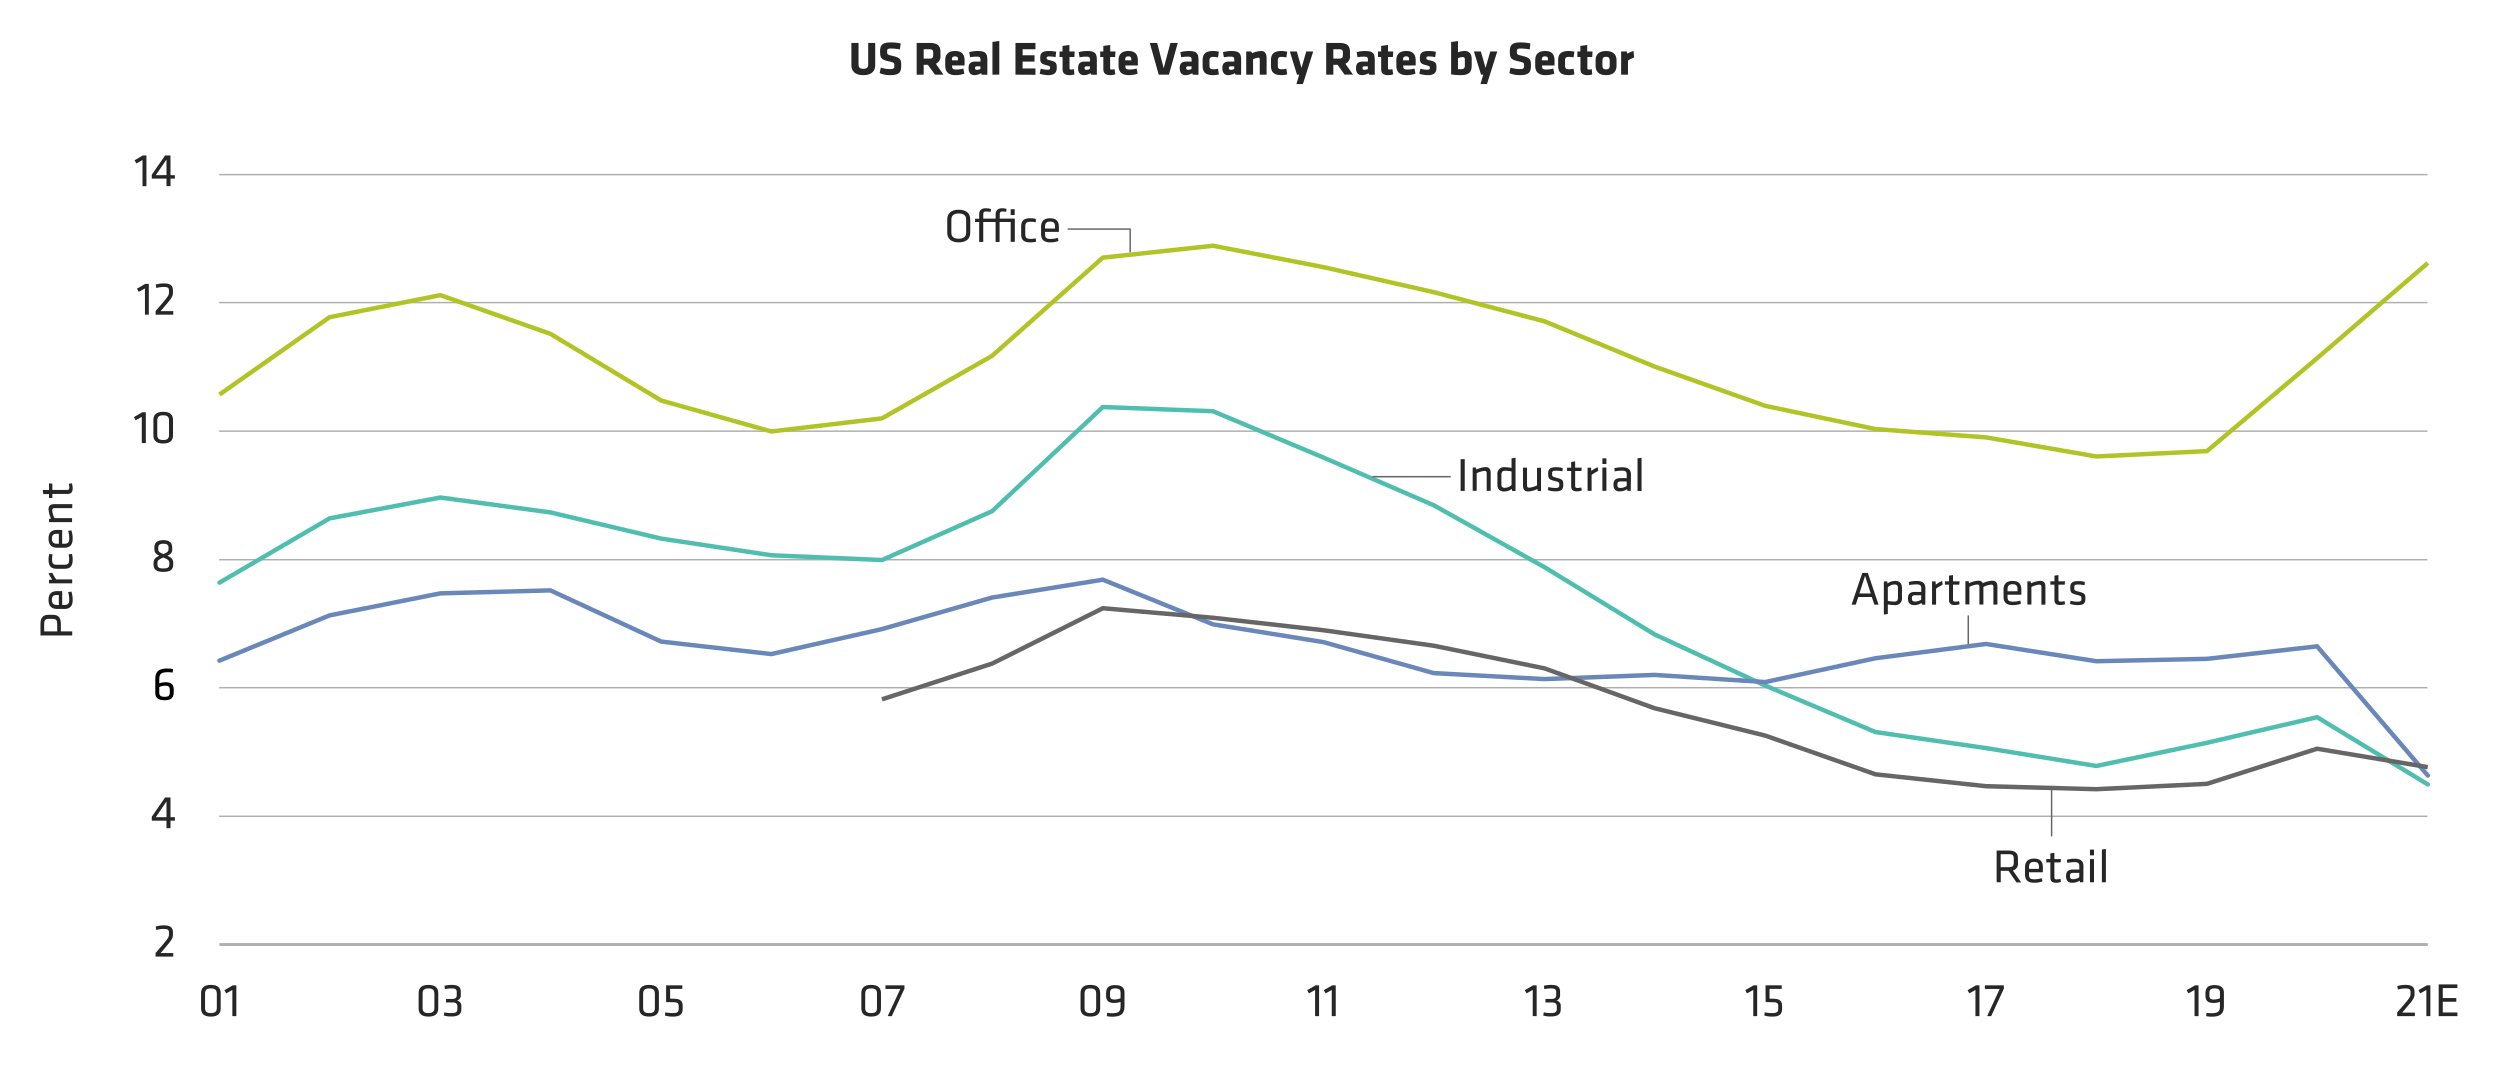 <svg xmlns="http://www.w3.org/2000/svg" viewBox="0 0 840 359.81"><defs><style>.cls-1,.cls-2,.cls-3,.cls-4,.cls-5,.cls-6,.cls-7{fill:none;}.cls-1,.cls-2{stroke:#afafaf;}.cls-1,.cls-7{stroke-width:0.5px;}.cls-3{stroke:#50beaf;}.cls-3,.cls-5,.cls-7{stroke-linecap:round;}.cls-3,.cls-4,.cls-5,.cls-6{stroke-width:1.5px;}.cls-4{stroke:#b1c425;stroke-miterlimit:10;}.cls-5{stroke:#6987b9;}.cls-6,.cls-7{stroke:#666;}.cls-7{stroke-linejoin:round;}.cls-8{fill:#262626;}</style></defs><g id="AEM_DSKTP" data-name="AEM DSKTP"><path class="cls-1" d="M73.64,274.27h742m-742-43.2h742m-742-43h742m-742-43.2h742m-742-43.2h742m-742-43h742"/><line class="cls-2" x1="73.74" y1="317.37" x2="815.74" y2="317.37"/><polyline class="cls-3" points="73.74 195.77 110.74 174.17 147.94 167.17 184.94 172.17 222.14 180.97 259.14 186.57 296.34 188.17 333.34 171.77 370.54 136.77 407.54 138.17 444.74 153.77 481.74 169.77 518.94 190.57 555.94 213.17 593.14 230.37 630.14 245.97 667.34 251.37 704.34 257.37 741.54 249.57 778.54 240.97 815.74 263.57"/><polyline class="cls-4" points="73.74 132.57 110.74 106.57 147.94 99.17 184.94 112.17 222.14 134.57 259.14 144.97 296.34 140.57 333.34 119.57 370.54 86.57 407.54 82.57 444.74 89.77 481.74 98.17 518.94 107.97 555.94 123.17 593.14 136.37 630.14 144.17 667.34 146.97 704.34 153.37 741.54 151.57 778.54 120.37 815.74 88.37"/><polyline class="cls-5" points="73.74 221.97 110.74 206.77 147.94 199.37 184.94 198.37 222.14 215.57 259.14 219.77 296.34 211.37 333.34 200.77 370.54 194.77 407.54 209.77 444.74 215.77 481.74 226.17 518.94 228.17 555.94 226.77 593.14 229.17 630.14 221.17 667.34 216.37 704.34 222.17 741.54 221.37 778.54 217.17 815.74 260.57"/><polyline class="cls-6" points="296.34 234.97 333.34 222.97 370.54 204.37 407.54 207.57 444.74 211.77 481.74 216.97 518.94 224.57 555.94 237.97 593.14 247.17 630.14 260.17 667.34 264.17 704.34 265.17 741.54 263.37 778.54 251.57 815.74 257.77"/><polyline class="cls-7" points="358.94 76.97 379.74 76.97 379.74 84.57"/><line class="cls-7" x1="487.26" y1="160.17" x2="461.34" y2="160.17"/><line class="cls-7" x1="661.34" y1="206.97" x2="661.34" y2="216.26"/><line class="cls-7" x1="689.34" y1="280.82" x2="689.34" y2="265.23"/><g id="Live_Texts" data-name="Live Texts"><path class="cls-8" d="M52.27,320.19c1.19-1.34,1.49-1.7,2.76-3.19,1.63-1.93,1.74-2.35,1.74-3.1v-.46c0-1-.27-1.32-1.89-1.32a9.5,9.5,0,0,0-2.36.36l-.2-1.16a10.08,10.08,0,0,1,2.68-.4c2.46,0,3.12.87,3.12,2.5v.35c0,1.27-.23,1.81-1.83,3.71-1.15,1.38-1.31,1.59-2.35,2.76h4.27v1.18H52.27Z"/><path class="cls-8" d="M57.29,275.74v2.54H55.94v-2.54H51v-1.33l4.47-6.47h1.81v6.64h1.49v1.16Zm-1.35-1.16V269.3l-3.6,5.28Z"/><path d="M53.51,229.59a7.18,7.18,0,0,1,2.13-.36c2,0,2.74.84,2.74,2.54v.51c0,1.88-.52,3-3.08,3-2.3,0-3.12-1-3.12-2.47v-4.57c0-2.66,1.18-3.62,4.19-3.62a8.33,8.33,0,0,1,1.77.19L58,226a8.32,8.32,0,0,0-1.41-.14c-2.48,0-3.07.53-3.07,2.46Zm0,1.24v1.82c0,1.14.58,1.47,1.79,1.47,1.38,0,1.75-.41,1.75-1.47v-.88c0-1-.37-1.37-1.54-1.37A5.39,5.39,0,0,0,53.51,230.83Z"/><path class="cls-8" d="M56.27,186.72c1.46.67,1.94,1.34,1.94,2.43v.47c0,1.79-1,2.54-3.31,2.54s-3.31-.75-3.31-2.54v-.47c0-1.09.46-1.76,1.88-2.43-1.28-.63-1.61-1.28-1.61-2.29V184c0-1.45.72-2.51,3-2.51s3,1.06,3,2.51v.42C57.94,185.44,57.59,186.09,56.27,186.72Zm-1.37.61c-1.62.65-2,1-2,1.87v.37c0,1.09.51,1.44,2,1.44s2-.35,2-1.44v-.37C56.9,188.29,56.5,188,54.9,187.33Zm0-1.16c1.37-.56,1.73-.89,1.73-1.71V184c0-.83-.4-1.31-1.73-1.31s-1.73.48-1.73,1.31v.51C53.17,185.28,53.52,185.61,54.9,186.17Z"/><path class="cls-8" d="M45.57,141.21,45,140.14l2.8-1.62H49v10.34H47.64v-8.8Z"/><path class="cls-8" d="M58.13,146.25c0,1.6-.81,2.77-3.29,2.77s-3.3-1.17-3.3-2.77v-5.12c0-1.6.81-2.77,3.3-2.77s3.29,1.17,3.29,2.77Zm-3.29-6.71c-1.48,0-2,.57-2,1.73v4.84c0,1.17.48,1.73,2,1.73s1.95-.56,1.95-1.73v-4.84C56.79,140.11,56.31,139.54,54.84,139.54Z"/><path class="cls-8" d="M46.63,98.07,46,97l2.8-1.62H50v10.34H48.7v-8.8Z"/><path class="cls-8" d="M52.28,104.49c1.19-1.35,1.49-1.7,2.75-3.19,1.64-1.94,1.75-2.35,1.75-3.1v-.47c0-1-.27-1.31-1.89-1.31a10.16,10.16,0,0,0-2.37.35l-.19-1.15a10,10,0,0,1,2.67-.4c2.47,0,3.12.86,3.12,2.5v.35c0,1.26-.22,1.81-1.82,3.71-1.15,1.38-1.31,1.59-2.36,2.75h4.28v1.19H52.28Z"/><path class="cls-8" d="M45.81,54.92l-.59-1.07L48,52.23h1.2V62.57H47.88v-8.8Z"/><path class="cls-8" d="M57.29,60v2.54H55.94V60H51V58.7l4.47-6.47h1.81v6.64h1.48V60Zm-1.35-1.16V53.59l-3.6,5.28Z"/><path class="cls-8" d="M74.15,338.81c0,1.6-.82,2.77-3.3,2.77s-3.29-1.17-3.29-2.77v-5.12c0-1.6.81-2.77,3.29-2.77s3.3,1.17,3.3,2.77Zm-3.3-6.7c-1.47,0-1.95.56-1.95,1.73v4.83c0,1.17.48,1.73,1.95,1.73s2-.56,2-1.73v-4.83C72.81,332.67,72.33,332.11,70.85,332.11Z"/><path class="cls-8" d="M76,333.77l-.59-1.07,2.8-1.62h1.2v10.34H78.07v-8.8Z"/><path class="cls-8" d="M147.25,338.81c0,1.6-.81,2.77-3.3,2.77s-3.29-1.17-3.29-2.77v-5.12c0-1.6.81-2.77,3.29-2.77s3.3,1.17,3.3,2.77Zm-3.3-6.7c-1.47,0-1.95.56-1.95,1.73v4.83c0,1.17.48,1.73,1.95,1.73s2-.56,2-1.73v-4.83C145.91,332.67,145.43,332.11,144,332.11Z"/><path class="cls-8" d="M149.3,340.14a10.21,10.21,0,0,0,2.33.26c1.51,0,2.05-.35,2.05-1.38v-.8c0-1-.57-1.39-1.61-1.39h-2.2v-1.19h2c1.25,0,1.6-.48,1.6-1.32v-.93c0-1-.45-1.28-1.73-1.28a11.55,11.55,0,0,0-2.25.24l-.15-1.14a11.24,11.24,0,0,1,2.43-.29c2.26,0,3.05.79,3.05,2.27v.95a1.93,1.93,0,0,1-1.22,2.06,1.75,1.75,0,0,1,1.41,1.91v1c0,1.66-1,2.43-3.4,2.43a8.79,8.79,0,0,1-2.48-.32Z"/><path class="cls-8" d="M221.39,338.81c0,1.6-.82,2.77-3.3,2.77s-3.3-1.17-3.3-2.77v-5.12c0-1.6.82-2.77,3.3-2.77s3.3,1.17,3.3,2.77Zm-3.3-6.7c-1.48,0-2,.56-2,1.73v4.83c0,1.17.48,1.73,2,1.73s1.95-.56,1.95-1.73v-4.83C220,332.67,219.56,332.11,218.09,332.11Z"/><path class="cls-8" d="M223.81,331.08h5.45v1.19h-4.1v3.28c.67,0,1,0,1.71.05,1.91.08,2.51,1,2.51,2.4v.93c0,1.69-.73,2.65-3.28,2.65a9,9,0,0,1-2.69-.37l.15-1.08a11.65,11.65,0,0,0,2.53.27c1.6,0,1.95-.42,1.95-1.55v-.71c0-1-.32-1.36-1.65-1.39l-2.58-.05Z"/><path class="cls-8" d="M296,338.81c0,1.6-.81,2.77-3.29,2.77s-3.3-1.17-3.3-2.77v-5.12c0-1.6.82-2.77,3.3-2.77s3.29,1.17,3.29,2.77Zm-3.29-6.7c-1.48,0-2,.56-2,1.73v4.83c0,1.17.48,1.73,2,1.73s1.95-.56,1.95-1.73v-4.83C294.69,332.67,294.21,332.11,292.74,332.11Z"/><path class="cls-8" d="M297.53,331.08h6.36v1.14l-4.26,9.2h-1.36l4.24-9.15h-5Z"/><path class="cls-8" d="M369.66,338.81c0,1.6-.82,2.77-3.3,2.77s-3.3-1.17-3.3-2.77v-5.12c0-1.6.82-2.77,3.3-2.77s3.3,1.17,3.3,2.77Zm-3.3-6.7c-1.47,0-1.95.56-1.95,1.73v4.83c0,1.17.48,1.73,1.95,1.73s1.95-.56,1.95-1.73v-4.83C368.31,332.67,367.83,332.11,366.36,332.11Z"/><path class="cls-8" d="M376.51,336.64a7.24,7.24,0,0,1-2.13.36c-2,0-2.74-.84-2.74-2.54V334c0-1.88.56-3,3.07-3,2.31,0,3.12,1,3.12,2.52V338c0,2.65-1.18,3.61-4.19,3.61a8.17,8.17,0,0,1-1.76-.19l.13-1.12a8.54,8.54,0,0,0,1.42.14c2.48,0,3.08-.52,3.08-2.46Zm0-1.24v-1.82c0-1.14-.58-1.47-1.8-1.47s-1.74.41-1.74,1.47v.88c0,1,.37,1.38,1.53,1.38A5.4,5.4,0,0,0,376.51,335.4Z"/><path class="cls-8" d="M439.8,333.77l-.59-1.07,2.8-1.62h1.2v10.34h-1.34v-8.8Z"/><path class="cls-8" d="M445.4,333.77l-.59-1.07,2.8-1.62h1.2v10.34h-1.34v-8.8Z"/><path class="cls-8" d="M512.91,333.77l-.59-1.07,2.8-1.62h1.2v10.34H515v-8.8Z"/><path class="cls-8" d="M518.71,340.14a10.15,10.15,0,0,0,2.33.26c1.51,0,2.05-.35,2.05-1.38v-.8c0-1-.57-1.39-1.61-1.39h-2.2v-1.19h2c1.25,0,1.6-.48,1.6-1.32v-.93c0-1-.45-1.28-1.73-1.28a11.73,11.73,0,0,0-2.26.24l-.14-1.14a11.24,11.24,0,0,1,2.43-.29c2.26,0,3,.79,3,2.27v.95A1.93,1.93,0,0,1,523,336.2a1.75,1.75,0,0,1,1.41,1.91v1c0,1.66-1,2.43-3.4,2.43a8.69,8.69,0,0,1-2.48-.32Z"/><path class="cls-8" d="M587,333.77l-.59-1.07,2.8-1.62h1.2v10.34H589.1v-8.8Z"/><path class="cls-8" d="M593.21,331.08h5.45v1.19h-4.1v3.28c.67,0,1,0,1.71.05,1.91.08,2.51,1,2.51,2.4v.93c0,1.69-.73,2.65-3.28,2.65a9,9,0,0,1-2.69-.37l.15-1.08a11.65,11.65,0,0,0,2.53.27c1.6,0,2-.42,2-1.55v-.71c0-1-.32-1.36-1.65-1.39l-2.58-.05Z"/><path class="cls-8" d="M661.69,333.77l-.59-1.07,2.8-1.62h1.2v10.34h-1.35v-8.8Z"/><path class="cls-8" d="M666.93,331.08h6.36v1.14l-4.26,9.2h-1.36l4.24-9.15h-5Z"/><path class="cls-8" d="M735.3,333.77l-.59-1.07,2.8-1.62h1.2v10.34h-1.34v-8.8Z"/><path class="cls-8" d="M745.9,336.64a7.24,7.24,0,0,1-2.13.36c-2,0-2.74-.84-2.74-2.54V334c0-1.88.56-3,3.07-3,2.31,0,3.13,1,3.13,2.52V338c0,2.65-1.19,3.61-4.2,3.61a8.24,8.24,0,0,1-1.76-.19l.13-1.12a8.54,8.54,0,0,0,1.42.14c2.49,0,3.08-.52,3.08-2.46Zm0-1.24v-1.82c0-1.14-.58-1.47-1.8-1.47s-1.74.41-1.74,1.47v.88c0,1,.37,1.38,1.54,1.38A5.39,5.39,0,0,0,745.9,335.4Z"/><path class="cls-8" d="M805.45,340.19c1.18-1.34,1.48-1.7,2.75-3.19,1.63-1.93,1.74-2.35,1.74-3.1v-.46c0-1-.27-1.32-1.88-1.32a9.51,9.51,0,0,0-2.37.36l-.2-1.16a10.08,10.08,0,0,1,2.68-.4c2.46,0,3.12.87,3.12,2.5v.35c0,1.27-.23,1.81-1.83,3.71-1.15,1.38-1.31,1.59-2.35,2.76h4.27v1.18h-5.93Z"/><path class="cls-8" d="M813.19,333.77l-.59-1.07,2.8-1.62h1.2v10.34h-1.34v-8.8Z"/><path class="cls-8" d="M819.4,330.76h6.27V332h-4.9v3.35h4.55v1.23h-4.55v3.62h4.92v1.23H819.4Z"/><path class="cls-8" d="M13.6,213.52v-3.85c0-2.29,1-3.09,2.63-3.09h1.58c1.65,0,2.64.8,2.64,3.09v2.48h3.81v1.37Zm1.24-3.81v2.44h4.38v-2.44c0-1.31-.37-1.76-1.41-1.76H16.24C15.19,208,14.84,208.4,14.84,209.71Z"/><path class="cls-8" d="M23.27,201.41a9.67,9.67,0,0,0-.37-2.47l1.08-.17a8.57,8.57,0,0,1,.44,2.75c0,2.31-1.1,3.09-2.86,3.09H19.22c-1.62,0-2.91-.73-2.91-3.06s1.33-2.93,2.94-2.93h1.64v4.65h.65C22.77,203.27,23.27,202.93,23.27,201.41Zm-3.5,1.86v-3.35h-.64c-1.09,0-1.7.37-1.7,1.63s.61,1.72,1.7,1.72Z"/><path class="cls-8" d="M17.54,192.45a17.16,17.16,0,0,0,1.35,2.23h5.37V196H16.47v-1.17l1.09-.08a10.11,10.11,0,0,1-1.25-2.14Z"/><path class="cls-8" d="M21.59,191.11H19.14c-1.79,0-2.83-.67-2.83-3.11a6.93,6.93,0,0,1,.24-1.85l1.12.11a8.09,8.09,0,0,0-.18,1.71c0,1.34.39,1.79,1.6,1.79h2.55c1.21,0,1.6-.45,1.6-1.79a8.09,8.09,0,0,0-.18-1.71l1.12-.13a7.09,7.09,0,0,1,.24,1.87C24.42,190.5,23.38,191.11,21.59,191.11Z"/><path class="cls-8" d="M23.27,180.83a9.66,9.66,0,0,0-.37-2.46l1.08-.18a8.59,8.59,0,0,1,.44,2.76c0,2.3-1.1,3.09-2.86,3.09H19.22c-1.62,0-2.91-.74-2.91-3.06s1.33-2.93,2.94-2.93h1.64v4.64h.65C22.77,182.69,23.27,182.36,23.27,180.83Zm-3.5,1.86v-3.34h-.64c-1.09,0-1.7.36-1.7,1.63s.61,1.71,1.7,1.71Z"/><path class="cls-8" d="M24.26,170.74h-6c-.51,0-.72.25-.72.75a7.26,7.26,0,0,0,.78,2.61h5.89v1.34H16.47v-1.08l.67-.13a8.42,8.42,0,0,1-.83-3.14c0-1.25.78-1.7,2-1.7h6Z"/><path class="cls-8" d="M24.14,162.39a5,5,0,0,1,.28,1.63c0,1.31-.48,1.94-1.77,1.94H17.59v1.37H16.47V166H14.55l-.2-1.35h2.12V162.4l1.12.11v2.1h4.83c.58,0,.87-.08.87-.8a5.36,5.36,0,0,0-.19-1.25Z"/><path class="cls-8" d="M326,78.21c0,1.78-1.11,3.23-3.86,3.23s-3.86-1.45-3.86-3.23V73.69c0-1.77,1.1-3.23,3.86-3.23S326,71.92,326,73.69Zm-6.34,0c0,1.31.8,2,2.48,2s2.48-.74,2.48-2V73.73c0-1.32-.8-2-2.48-2s-2.48.73-2.48,2Z"/><path class="cls-8" d="M339.59,81.28V74.59h-3.73v6.69h-1.34V74.59h-4.15v6.69H329V74.59h-1.38v-1.1H329V72.05c0-1.38.76-2.07,2.2-2.07a6.31,6.31,0,0,1,1.77.24l-.12,1a8.38,8.38,0,0,0-1.47-.16c-.83,0-1,.29-1,1.07v1.32h4.15V72.05c0-1.38.76-2.07,2.21-2.07a5.09,5.09,0,0,1,1.45.21l-.11,1a6.53,6.53,0,0,0-1.17-.13c-.83,0-1,.29-1,1.07v1.32h5.07v7.79Zm0-9V70.3h1.34v1.94Z"/><path class="cls-8" d="M343.11,78.61V76.16c0-1.79.67-2.83,3.1-2.83a7,7,0,0,1,1.86.24L348,74.69a8.12,8.12,0,0,0-1.72-.18c-1.34,0-1.79.39-1.79,1.6v2.55c0,1.21.45,1.6,1.79,1.6a8.12,8.12,0,0,0,1.72-.18l.12,1.12a7.09,7.09,0,0,1-1.87.24C343.71,81.44,343.11,80.4,343.11,78.61Z"/><path class="cls-8" d="M353,80.29a9.54,9.54,0,0,0,2.46-.37l.18,1.07a8.3,8.3,0,0,1-2.75.45c-2.31,0-3.09-1.1-3.09-2.86V76.24c0-1.62.73-2.91,3.05-2.91s2.93,1.33,2.93,2.94V77.9h-4.64v.66C351.12,79.79,351.46,80.29,353,80.29Zm-1.86-3.51h3.35v-.64c0-1.08-.37-1.69-1.64-1.69s-1.71.61-1.71,1.69Z"/><path class="cls-8" d="M492.15,164.94h-1.38V154.28h1.38Z"/><path class="cls-8" d="M499.53,164.94v-6c0-.51-.26-.72-.75-.72a7.3,7.3,0,0,0-2.61.79v5.89h-1.35v-7.8h1.09l.13.67a8.56,8.56,0,0,1,3.14-.83c1.24,0,1.69.79,1.69,2v6Z"/><path class="cls-8" d="M503.13,159.53a2.24,2.24,0,0,1,2.52-2.55,13.24,13.24,0,0,1,2.23.24V154l1.34-.19v11.17h-1.13l-.11-.71a4.13,4.13,0,0,1-2.58.87c-1.54,0-2.27-.82-2.27-2.39Zm4.75-1.12a12,12,0,0,0-2.15-.24c-.89,0-1.26.41-1.26,1.36v3.18c0,.8.26,1.2,1.2,1.2a3.61,3.61,0,0,0,2.21-.92Z"/><path class="cls-8" d="M513.08,157.14v6c0,.51.25.72.75.72a7.1,7.1,0,0,0,2.61-.79v-5.89h1.34v7.8h-1.09l-.12-.67a8.62,8.62,0,0,1-3.14.83c-1.25,0-1.7-.79-1.7-2v-6Z"/><path class="cls-8" d="M522.57,165.1a8.06,8.06,0,0,1-2.49-.42l.18-1.05a9,9,0,0,0,2.23.32c1.23,0,1.44-.23,1.44-1.06s-.07-.93-1.64-1.31c-1.93-.48-2.11-.88-2.11-2.5,0-1.44.64-2.1,2.69-2.1a8.63,8.63,0,0,1,2.21.28l-.1,1.1a12.27,12.27,0,0,0-2.16-.22c-1.15,0-1.31.27-1.31,1,0,.87,0,1,1.33,1.35,2.24.56,2.42.83,2.42,2.38S524.79,165.1,522.57,165.1Z"/><path class="cls-8" d="M531.48,164.81a4.77,4.77,0,0,1-1.63.29c-1.32,0-1.94-.48-1.94-1.78v-5.06h-1.38v-1.12h1.38v-1.92l1.34-.19v2.11h2.21l-.11,1.12h-2.1v4.84c0,.57.08.86.81.86a4.8,4.8,0,0,0,1.24-.19Z"/><path class="cls-8" d="M537,158.22a17,17,0,0,0-2.22,1.34v5.38h-1.35v-7.8h1.17l.08,1.09a10,10,0,0,1,2.15-1.25Z"/><path class="cls-8" d="M538.4,155.9V154h1.35v1.94Zm0,9v-7.8h1.35v7.8Z"/><path class="cls-8" d="M547.93,164.94h-1.14l-.08-.58a4.44,4.44,0,0,1-2.53.74c-1.45,0-2.06-.87-2.06-2.24,0-1.62.81-2.2,2.38-2.2h2.08v-1.21c0-1-.43-1.31-1.69-1.31a12.72,12.72,0,0,0-2.34.25l-.15-1.07A11.15,11.15,0,0,1,545,157c2.22,0,3,.87,3,2.53Zm-1.35-3.16h-2c-.83,0-1.14.26-1.14,1.05s.15,1.12,1.11,1.12a3.91,3.91,0,0,0,2-.64Z"/><path class="cls-8" d="M550.21,164.94V154l1.35-.19v11.17Z"/><path class="cls-8" d="M674.86,292.59h-2.61v3.86h-1.38V285.79h4.07c2.29,0,3.09,1,3.09,2.62V290a2.26,2.26,0,0,1-1.7,2.48l2.77,4h-1.58Zm0-5.57h-2.64v4.35h2.64c1.31,0,1.76-.37,1.76-1.41v-1.53C676.65,287.37,676.2,287,674.89,287Z"/><path class="cls-8" d="M683.61,295.45a10.1,10.1,0,0,0,2.47-.36l.17,1.07a8.47,8.47,0,0,1-2.75.45c-2.31,0-3.09-1.11-3.09-2.87V291.4c0-1.61.73-2.91,3.06-2.91s2.93,1.33,2.93,2.95v1.63h-4.65v.66C681.75,295,682.09,295.45,683.61,295.45Zm-1.86-3.5h3.35v-.64c0-1.09-.37-1.7-1.63-1.7s-1.72.61-1.72,1.7Z"/><path class="cls-8" d="M692.49,296.32a5,5,0,0,1-1.63.29c-1.31,0-1.94-.48-1.94-1.78v-5.06h-1.37v-1.12h1.37v-1.92l1.35-.19v2.11h2.21l-.12,1.12h-2.09v4.84c0,.57.08.86.8.86a4.8,4.8,0,0,0,1.24-.19Z"/><path class="cls-8" d="M700,296.45h-1.14l-.08-.58a4.44,4.44,0,0,1-2.53.74c-1.45,0-2.06-.87-2.06-2.25,0-1.61.81-2.19,2.38-2.19h2.08V291c0-1-.43-1.32-1.69-1.32a12.68,12.68,0,0,0-2.34.26l-.14-1.07a10.48,10.48,0,0,1,2.56-.34c2.22,0,3,.87,3,2.53Zm-1.35-3.16h-2c-.83,0-1.14.26-1.14,1s.15,1.12,1.11,1.12a3.82,3.82,0,0,0,2-.64Z"/><path class="cls-8" d="M702.23,287.4v-1.93h1.35v1.93Zm0,9.05v-7.8h1.35v7.8Z"/><path class="cls-8" d="M706.23,296.45v-11l1.35-.2v11.18Z"/><path class="cls-8" d="M631.19,203.16H629.8l-.88-2.56h-4.53l-.86,2.56h-1.4l3.6-10.66h1.86Zm-4.53-9.67-1.9,5.91h3.81Z"/><path class="cls-8" d="M639.06,200.77a2.25,2.25,0,0,1-2.53,2.55,13.24,13.24,0,0,1-2.22-.24v3.23l-1.34.19V195.36h1.13l.11.71a4.13,4.13,0,0,1,2.58-.87c1.54,0,2.27.82,2.27,2.39Zm-4.75,1.12a12,12,0,0,0,2.14.24c.9,0,1.27-.41,1.27-1.36v-3.18c0-.8-.26-1.2-1.2-1.2a3.61,3.61,0,0,0-2.21.92Z"/><path class="cls-8" d="M646.89,203.16h-1.14l-.08-.58a4.44,4.44,0,0,1-2.53.74c-1.46,0-2.06-.87-2.06-2.24,0-1.62.81-2.2,2.38-2.2h2.08v-1.21c0-1-.43-1.32-1.69-1.32a12.68,12.68,0,0,0-2.34.26l-.15-1.07a11.15,11.15,0,0,1,2.57-.34c2.22,0,3,.87,3,2.53ZM645.54,200h-2c-.83,0-1.14.26-1.14,1s.15,1.12,1.11,1.12a3.82,3.82,0,0,0,2-.64Z"/><path class="cls-8" d="M652.74,196.43a18.22,18.22,0,0,0-2.22,1.35v5.38h-1.35v-7.8h1.17l.08,1.09a10,10,0,0,1,2.15-1.25Z"/><path class="cls-8" d="M658.44,203a5,5,0,0,1-1.63.29c-1.32,0-1.94-.48-1.94-1.78v-5.06h-1.38v-1.12h1.38v-1.92l1.34-.19v2.11h2.21l-.11,1.12h-2.1v4.84c0,.57.08.86.81.86a4.8,4.8,0,0,0,1.24-.19Z"/><path class="cls-8" d="M669.78,203.16v-6c0-.51-.25-.72-.75-.72a6.84,6.84,0,0,0-2.61.79v5.89h-1.34v-6c0-.51-.26-.72-.75-.72a7.1,7.1,0,0,0-2.61.79v5.89h-1.35v-7.8h1.09l.13.67a8.56,8.56,0,0,1,3.14-.83,1.45,1.45,0,0,1,1.49.83,8.44,8.44,0,0,1,3.21-.83c1.25,0,1.7.79,1.7,2v6Z"/><path class="cls-8" d="M676.39,202.16a10,10,0,0,0,2.46-.36l.18,1.07a8.56,8.56,0,0,1-2.75.45c-2.31,0-3.09-1.11-3.09-2.87v-2.34c0-1.61.73-2.91,3.06-2.91s2.93,1.33,2.93,3v1.63h-4.65v.66C674.53,201.67,674.87,202.16,676.39,202.16Zm-1.86-3.5h3.35V198c0-1.09-.37-1.7-1.63-1.7s-1.72.61-1.72,1.7Z"/><path class="cls-8" d="M685.91,203.16v-6c0-.51-.26-.72-.75-.72a7.1,7.1,0,0,0-2.61.79v5.89H681.2v-7.8h1.09l.13.67a8.62,8.62,0,0,1,3.14-.83c1.25,0,1.7.79,1.7,2v6Z"/><path class="cls-8" d="M693.86,203a5,5,0,0,1-1.63.29c-1.31,0-1.94-.48-1.94-1.78v-5.06h-1.37v-1.12h1.37v-1.92l1.35-.19v2.11h2.21l-.12,1.12h-2.09v4.84c0,.57.08.86.8.86a4.87,4.87,0,0,0,1.25-.19Z"/><path class="cls-8" d="M698,203.32a7.94,7.94,0,0,1-2.48-.42l.17-1.06a8.58,8.58,0,0,0,2.23.32c1.23,0,1.44-.22,1.44-1s-.07-.93-1.64-1.31c-1.93-.49-2.11-.89-2.11-2.5,0-1.44.64-2.1,2.69-2.1a9.1,9.1,0,0,1,2.21.27l-.1,1.11a12.29,12.29,0,0,0-2.16-.23c-1.15,0-1.31.28-1.31,1,0,.86,0,1,1.33,1.35,2.24.55,2.42.83,2.42,2.38S700.18,203.32,698,203.32Z"/><path class="cls-8" d="M294.07,14.43V22c0,1.62-1,3.26-4,3.26s-4-1.64-4-3.26V14.43h2.4v7.33c0,.87.42,1.36,1.62,1.36s1.62-.49,1.62-1.36V14.43Z"/><path class="cls-8" d="M299,25.25a8.71,8.71,0,0,1-3.44-.69l.4-1.85a10.23,10.23,0,0,0,3.07.51c1.23,0,1.47-.24,1.47-1.14s0-1.07-1.79-1.45c-2.58-.56-3-1.07-3-3.38,0-2.13.75-3,3.68-3a15.24,15.24,0,0,1,3.23.36l-.24,2a16,16,0,0,0-3-.3c-1.07,0-1.31.19-1.31,1,0,1,.05,1.05,1.73,1.44,2.88.69,3,1.25,3,3.35S302.24,25.25,299,25.25Z"/><path class="cls-8" d="M311.77,21.78h-1.41v3.31H308V14.43h4.43c2.6,0,3.56,1,3.56,3v1.31a2.57,2.57,0,0,1-1.55,2.67L317,25.09h-2.85Zm1.78-4.1c0-.8-.31-1.12-1.28-1.12h-1.91V19.7h1.91c1,0,1.28-.37,1.28-1.17Z"/><path class="cls-8" d="M319.9,22v.23c0,.89.35,1.13,1.41,1.13a9,9,0,0,0,2.37-.33l.34,1.73a9.5,9.5,0,0,1-2.93.49c-2.53,0-3.49-1.25-3.49-3.17V20.26c0-1.68.75-3.12,3.34-3.12s3.16,1.53,3.16,3.23V22Zm2-2.06c0-.54-.16-1-1-1s-1.06.45-1.06,1v.33h2Z"/><path class="cls-8" d="M329.83,25.09l-.16-.49a4.85,4.85,0,0,1-2.23.65c-1.44,0-2-1-2-2.37,0-1.56.72-2.19,2.32-2.19h1.68V20.1c0-.8-.14-1.07-1.38-1.07a11.29,11.29,0,0,0-2.11.22l-.3-1.73a11.08,11.08,0,0,1,2.8-.38c2.7,0,3.3.81,3.3,3v5Zm-.42-2.8h-1.1c-.5,0-.69.13-.69.56s.17.61.62.61a2.62,2.62,0,0,0,1.17-.27Z"/><path class="cls-8" d="M333.46,25.09v-11l2.3-.32v11.3Z"/><path class="cls-8" d="M341.2,25.09V14.43h6.71v2.13H343.6v2h4v2.13h-4V23h4.31v2.13Z"/><path class="cls-8" d="M352.15,25.25a10.28,10.28,0,0,1-2.83-.46l.37-1.71a8.55,8.55,0,0,0,2.35.35c.69,0,.8-.19.8-.66s0-.56-1.26-.86c-1.89-.47-2.07-1-2.07-2.43,0-1.65.64-2.34,3-2.34a12,12,0,0,1,2.37.25l-.21,1.8a12.91,12.91,0,0,0-2.14-.23c-.68,0-.84.18-.84.53s.07.55,1,.75c2.22.5,2.38,1,2.38,2.53S354.38,25.25,352.15,25.25Z"/><path class="cls-8" d="M359.37,25.25c-1.48,0-2.35-.56-2.35-2v-4.1H356V17.3H357V15.43l2.31-.32V17.3h1.77L361,19.15h-1.64v3.78c0,.32.19.43.48.43a3.27,3.27,0,0,0,1-.14L361,25A5.62,5.62,0,0,1,359.37,25.25Z"/><path class="cls-8" d="M366.62,25.09l-.16-.49a4.85,4.85,0,0,1-2.23.65c-1.44,0-2-1-2-2.37,0-1.56.72-2.19,2.32-2.19h1.68V20.1c0-.8-.14-1.07-1.38-1.07a11.29,11.29,0,0,0-2.11.22l-.3-1.73a11.08,11.08,0,0,1,2.8-.38c2.7,0,3.3.81,3.3,3v5Zm-.42-2.8h-1.1c-.5,0-.69.13-.69.56s.17.61.62.61a2.62,2.62,0,0,0,1.17-.27Z"/><path class="cls-8" d="M373.08,25.25c-1.49,0-2.36-.56-2.36-2v-4.1h-1.05V17.3h1.05V15.43l2.31-.32V17.3h1.77l-.12,1.85H373v3.78c0,.32.19.43.48.43a3.27,3.27,0,0,0,1-.14l.27,1.75A5.61,5.61,0,0,1,373.08,25.25Z"/><path class="cls-8" d="M378.13,22v.23c0,.89.35,1.13,1.41,1.13a9,9,0,0,0,2.37-.33l.34,1.73a9.56,9.56,0,0,1-2.93.49c-2.53,0-3.49-1.25-3.49-3.17V20.26c0-1.68.75-3.12,3.34-3.12s3.15,1.53,3.15,3.23V22Zm2-2.06c0-.54-.16-1-1-1s-1.06.45-1.06,1v.33h2Z"/><path class="cls-8" d="M392.76,25.09h-3.43l-3-10.66h2.47L391,22.92l2.26-8.49h2.47Z"/><path class="cls-8" d="M400.77,25.09l-.16-.49a4.85,4.85,0,0,1-2.23.65c-1.44,0-2-1-2-2.37,0-1.56.72-2.19,2.32-2.19h1.68V20.1c0-.8-.14-1.07-1.37-1.07a11.31,11.31,0,0,0-2.12.22l-.3-1.73a11.14,11.14,0,0,1,2.8-.38c2.71,0,3.3.81,3.3,3v5Zm-.42-2.8h-1.1c-.5,0-.69.13-.69.56s.18.61.62.61a2.62,2.62,0,0,0,1.17-.27Z"/><path class="cls-8" d="M406.38,22.12c0,.8.34,1.16,1.27,1.16a6.55,6.55,0,0,0,1.6-.19l.29,1.92a8.16,8.16,0,0,1-1.89.24c-2.53,0-3.57-.94-3.57-3.17V20.31c0-2.23,1-3.17,3.57-3.17a8.16,8.16,0,0,1,1.89.24l-.29,1.92a8.2,8.2,0,0,0-1.6-.19c-.93,0-1.27.37-1.27,1.16Z"/><path class="cls-8" d="M415.1,25.09l-.16-.49a4.85,4.85,0,0,1-2.23.65c-1.44,0-2-1-2-2.37,0-1.56.72-2.19,2.32-2.19h1.68V20.1c0-.8-.14-1.07-1.37-1.07a11.31,11.31,0,0,0-2.12.22l-.3-1.73a11.08,11.08,0,0,1,2.8-.38c2.7,0,3.3.81,3.3,3v5Zm-.42-2.8h-1.1c-.5,0-.69.13-.69.56s.17.61.62.61a2.62,2.62,0,0,0,1.17-.27Z"/><path class="cls-8" d="M423.28,25.09V19.94a.49.49,0,0,0-.56-.56,4.59,4.59,0,0,0-1.69.56v5.15h-2.3V17.3h1.71l.24.59a8,8,0,0,1,3.11-.75c1.33,0,1.79,1,1.79,2.5v5.45Z"/><path class="cls-8" d="M429.35,22.12c0,.8.33,1.16,1.26,1.16a6.55,6.55,0,0,0,1.6-.19L432.5,25a8.16,8.16,0,0,1-1.89.24c-2.53,0-3.57-.94-3.57-3.17V20.31c0-2.23,1-3.17,3.57-3.17a8.16,8.16,0,0,1,1.89.24l-.29,1.92a8.2,8.2,0,0,0-1.6-.19c-.93,0-1.26.37-1.26,1.16Z"/><path class="cls-8" d="M435.61,28.25l.92-3.16h-.74l-2.4-7.79h2.34l1.58,5.52,1.58-5.52h2.34l-2.45,7.79-1,3.16Z"/><path class="cls-8" d="M449.44,21.78H448v3.31h-2.4V14.43h4.43c2.6,0,3.56,1,3.56,3v1.31a2.56,2.56,0,0,1-1.56,2.67l2.58,3.65h-2.85Zm1.78-4.1c0-.8-.31-1.12-1.29-1.12H448V19.7h1.9c1,0,1.29-.37,1.29-1.17Z"/><path class="cls-8" d="M460,25.09l-.16-.49a4.79,4.79,0,0,1-2.22.65c-1.44,0-2-1-2-2.37,0-1.56.72-2.19,2.32-2.19h1.68V20.1c0-.8-.15-1.07-1.38-1.07a11.21,11.21,0,0,0-2.11.22l-.3-1.73a11.08,11.08,0,0,1,2.8-.38c2.7,0,3.29.81,3.29,3v5Zm-.41-2.8h-1.11c-.49,0-.68.13-.68.56s.17.61.62.61a2.62,2.62,0,0,0,1.17-.27Z"/><path class="cls-8" d="M466.42,25.25c-1.49,0-2.35-.56-2.35-2v-4.1H463V17.3h1.06V15.43l2.31-.32V17.3h1.77L468,19.15h-1.64v3.78c0,.32.19.43.48.43a3.27,3.27,0,0,0,1-.14l.27,1.75A5.62,5.62,0,0,1,466.42,25.25Z"/><path class="cls-8" d="M471.48,22v.23c0,.89.35,1.13,1.41,1.13a9,9,0,0,0,2.37-.33l.33,1.73a9.45,9.45,0,0,1-2.93.49c-2.53,0-3.49-1.25-3.49-3.17V20.26c0-1.68.76-3.12,3.35-3.12s3.15,1.53,3.15,3.23V22Zm2-2.06c0-.54-.16-1-1-1s-1.06.45-1.06,1v.33h2Z"/><path class="cls-8" d="M479.72,25.25a10.22,10.22,0,0,1-2.83-.46l.37-1.71a8.55,8.55,0,0,0,2.35.35c.69,0,.8-.19.8-.66s0-.56-1.26-.86c-1.89-.47-2.07-1-2.07-2.43,0-1.65.64-2.34,3-2.34a12,12,0,0,1,2.37.25l-.21,1.8a12.92,12.92,0,0,0-2.15-.23c-.67,0-.83.18-.83.53s.07.55,1,.75c2.23.5,2.39,1,2.39,2.53S482,25.25,479.72,25.25Z"/><path class="cls-8" d="M490.75,25.25a22.22,22.22,0,0,1-3.17-.25V14.11l2.3-.32v3.78a6.12,6.12,0,0,1,2.21-.43c1.73,0,2.4,1.07,2.4,2.82v2C494.49,23.83,494,25.25,490.75,25.25Zm-.87-2c.34,0,.63,0,.95,0,1.15,0,1.36-.53,1.36-1.26V20a.73.73,0,0,0-.84-.83,3.47,3.47,0,0,0-1.47.43Z"/><path class="cls-8" d="M497.45,28.25l.91-3.16h-.73l-2.4-7.79h2.33l1.59,5.52,1.58-5.52h2.34l-2.45,7.79-1,3.16Z"/><path class="cls-8" d="M510.59,25.25a8.71,8.71,0,0,1-3.44-.69l.4-1.85a10.23,10.23,0,0,0,3.07.51c1.23,0,1.47-.24,1.47-1.14s0-1.07-1.79-1.45c-2.58-.56-3-1.07-3-3.38,0-2.13.75-3,3.68-3a15.24,15.24,0,0,1,3.23.36l-.24,2a16,16,0,0,0-3-.3c-1.07,0-1.31.19-1.31,1,0,1,.05,1.05,1.73,1.44,2.88.69,3,1.25,3,3.35S513.81,25.25,510.59,25.25Z"/><path class="cls-8" d="M518.13,22v.23c0,.89.35,1.13,1.41,1.13a9,9,0,0,0,2.37-.33l.33,1.73a9.45,9.45,0,0,1-2.93.49c-2.52,0-3.48-1.25-3.48-3.17V20.26c0-1.68.75-3.12,3.34-3.12s3.15,1.53,3.15,3.23V22Zm2-2.06c0-.54-.16-1-1-1s-1.06.45-1.06,1v.33h2Z"/><path class="cls-8" d="M525.85,22.12c0,.8.33,1.16,1.26,1.16a6.55,6.55,0,0,0,1.6-.19L529,25a8.16,8.16,0,0,1-1.89.24c-2.53,0-3.57-.94-3.57-3.17V20.31c0-2.23,1-3.17,3.57-3.17a8.16,8.16,0,0,1,1.89.24l-.29,1.92a8.2,8.2,0,0,0-1.6-.19c-.93,0-1.26.37-1.26,1.16Z"/><path class="cls-8" d="M533.38,25.25c-1.49,0-2.35-.56-2.35-2v-4.1H530V17.3H531V15.43l2.3-.32V17.3h1.78L535,19.15h-1.65v3.78c0,.32.19.43.48.43a3.23,3.23,0,0,0,1-.14L535,25A5.56,5.56,0,0,1,533.38,25.25Z"/><path class="cls-8" d="M536.12,22.1V20.29c0-1.6.75-3.15,3.52-3.15s3.52,1.55,3.52,3.15V22.1c0,1.6-.75,3.15-3.52,3.15S536.12,23.7,536.12,22.1Zm4.74.06V20.23c0-.74-.39-1.16-1.22-1.16s-1.22.42-1.22,1.16v1.93c0,.74.39,1.16,1.22,1.16S540.86,22.9,540.86,22.16Z"/><path class="cls-8" d="M547,20.34v4.75h-2.3V17.3h1.92l.16.75a7.5,7.5,0,0,1,2.1-.91l.19,2.17A12.1,12.1,0,0,0,547,20.34Z"/></g></g></svg>